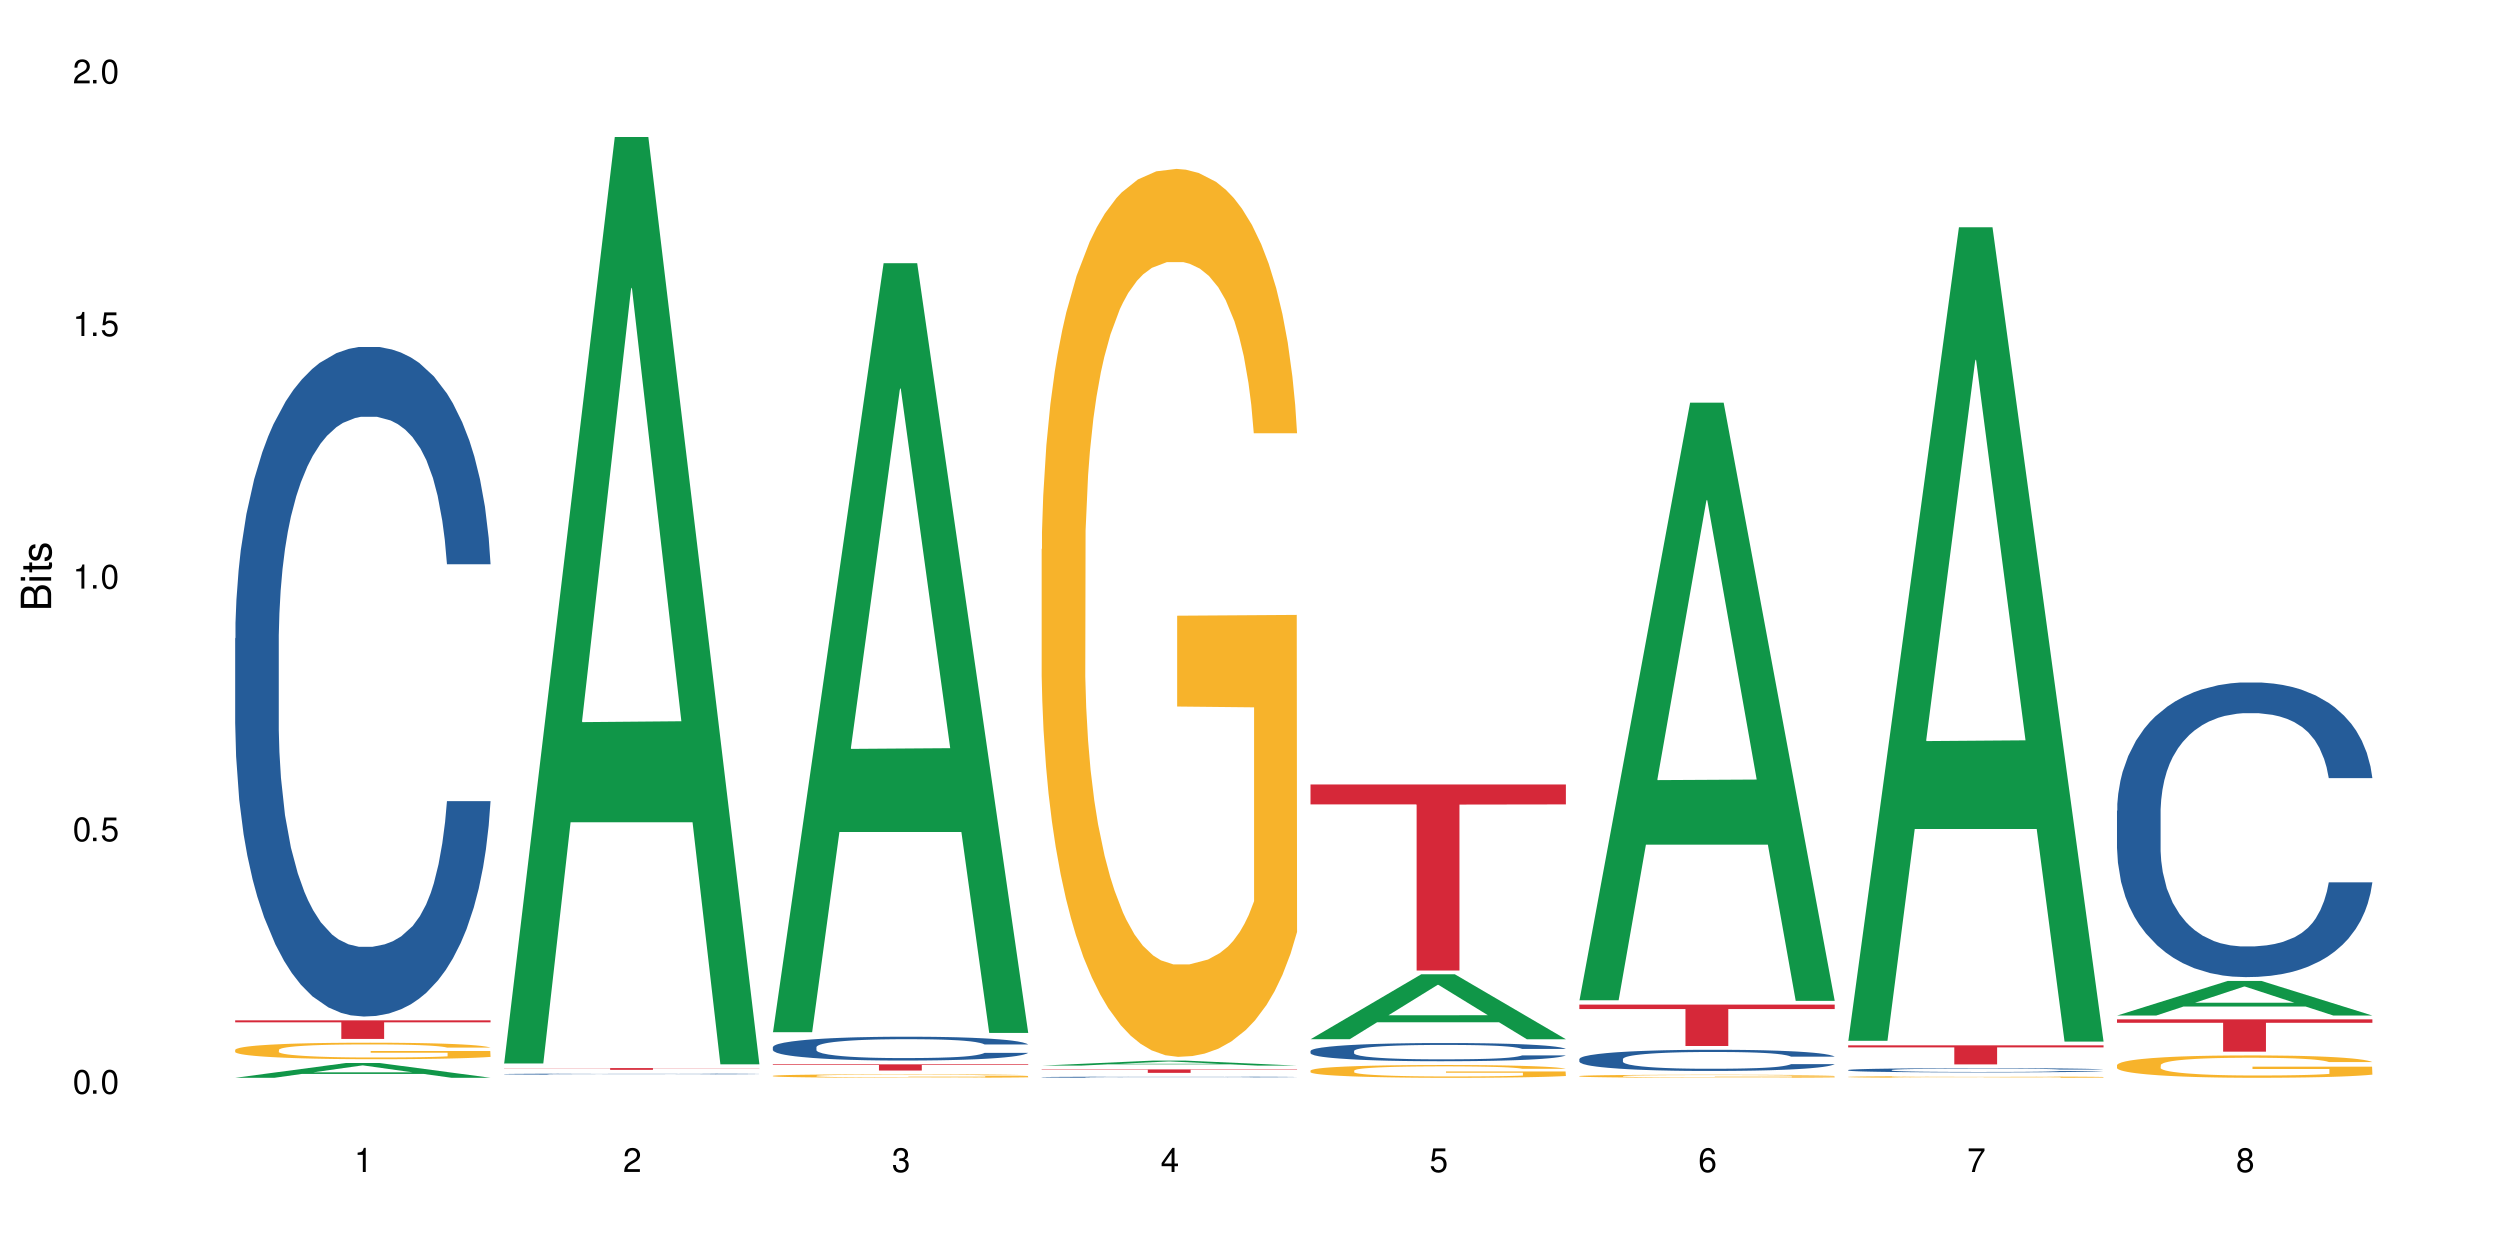 <?xml version="1.0" encoding="UTF-8"?>
<svg xmlns="http://www.w3.org/2000/svg" xmlns:xlink="http://www.w3.org/1999/xlink" width="720" height="360" viewBox="0 0 720 360">
<defs>
<g>
<g id="glyph-0-0">
</g>
<g id="glyph-0-1">
<path d="M 2.641 -6.938 C 2 -6.938 1.422 -6.656 1.078 -6.172 C 0.641 -5.562 0.406 -4.641 0.406 -3.359 C 0.406 -1.016 1.188 0.219 2.641 0.219 C 4.078 0.219 4.859 -1.016 4.859 -3.297 C 4.859 -4.641 4.656 -5.547 4.203 -6.172 C 3.844 -6.656 3.281 -6.938 2.641 -6.938 Z M 2.641 -6.188 C 3.547 -6.188 4 -5.25 4 -3.375 C 4 -1.406 3.562 -0.484 2.625 -0.484 C 1.734 -0.484 1.281 -1.438 1.281 -3.344 C 1.281 -5.25 1.734 -6.188 2.641 -6.188 Z M 2.641 -6.188 "/>
</g>
<g id="glyph-0-2">
<path d="M 1.828 -1 L 0.828 -1 L 0.828 0 L 1.828 0 Z M 1.828 -1 "/>
</g>
<g id="glyph-0-3">
<path d="M 4.562 -6.797 L 1.062 -6.797 L 0.547 -3.094 L 1.328 -3.094 C 1.719 -3.562 2.047 -3.734 2.578 -3.734 C 3.484 -3.734 4.062 -3.109 4.062 -2.094 C 4.062 -1.125 3.484 -0.531 2.578 -0.531 C 1.828 -0.531 1.375 -0.906 1.188 -1.672 L 0.328 -1.672 C 0.453 -1.109 0.547 -0.844 0.75 -0.594 C 1.125 -0.078 1.828 0.219 2.594 0.219 C 3.969 0.219 4.922 -0.781 4.922 -2.219 C 4.922 -3.562 4.031 -4.484 2.719 -4.484 C 2.25 -4.484 1.859 -4.359 1.469 -4.062 L 1.734 -5.969 L 4.562 -5.969 Z M 4.562 -6.797 "/>
</g>
<g id="glyph-0-4">
<path d="M 2.484 -4.938 L 2.484 0 L 3.328 0 L 3.328 -6.938 L 2.766 -6.938 C 2.469 -5.875 2.281 -5.734 0.984 -5.562 L 0.984 -4.938 Z M 2.484 -4.938 "/>
</g>
<g id="glyph-0-5">
<path d="M 4.859 -0.828 L 1.281 -0.828 C 1.359 -1.406 1.672 -1.781 2.5 -2.281 L 3.469 -2.828 C 4.406 -3.344 4.906 -4.062 4.906 -4.906 C 4.906 -5.484 4.672 -6.031 4.266 -6.406 C 3.859 -6.766 3.375 -6.938 2.719 -6.938 C 1.859 -6.938 1.219 -6.625 0.844 -6.031 C 0.609 -5.672 0.5 -5.234 0.484 -4.531 L 1.328 -4.531 C 1.359 -5.016 1.406 -5.281 1.531 -5.516 C 1.75 -5.938 2.188 -6.203 2.703 -6.203 C 3.469 -6.203 4.031 -5.641 4.031 -4.891 C 4.031 -4.344 3.719 -3.859 3.125 -3.516 L 2.234 -3 C 0.812 -2.172 0.406 -1.531 0.328 -0.016 L 4.859 -0.016 Z M 4.859 -0.828 "/>
</g>
<g id="glyph-0-6">
<path d="M 2.125 -3.188 L 2.578 -3.188 C 3.5 -3.188 3.984 -2.766 3.984 -1.922 C 3.984 -1.062 3.469 -0.531 2.594 -0.531 C 1.656 -0.531 1.203 -1 1.156 -2.016 L 0.312 -2.016 C 0.344 -1.453 0.438 -1.094 0.609 -0.781 C 0.953 -0.109 1.625 0.219 2.547 0.219 C 3.953 0.219 4.859 -0.625 4.859 -1.938 C 4.859 -2.828 4.516 -3.297 3.703 -3.594 C 4.344 -3.844 4.656 -4.328 4.656 -5.031 C 4.656 -6.219 3.875 -6.938 2.578 -6.938 C 1.203 -6.938 0.484 -6.172 0.453 -4.703 L 1.297 -4.703 C 1.312 -5.125 1.344 -5.359 1.453 -5.578 C 1.641 -5.969 2.062 -6.203 2.594 -6.203 C 3.344 -6.203 3.797 -5.75 3.797 -5 C 3.797 -4.516 3.609 -4.219 3.25 -4.047 C 3.016 -3.953 2.703 -3.922 2.125 -3.906 Z M 2.125 -3.188 "/>
</g>
<g id="glyph-0-7">
<path d="M 3.141 -1.672 L 3.141 0 L 3.984 0 L 3.984 -1.672 L 4.984 -1.672 L 4.984 -2.438 L 3.984 -2.438 L 3.984 -6.938 L 3.359 -6.938 L 0.266 -2.578 L 0.266 -1.672 Z M 3.141 -2.438 L 1 -2.438 L 3.141 -5.5 Z M 3.141 -2.438 "/>
</g>
<g id="glyph-0-8">
<path d="M 4.781 -5.125 C 4.609 -6.266 3.891 -6.938 2.844 -6.938 C 2.094 -6.938 1.422 -6.578 1.031 -5.953 C 0.594 -5.266 0.406 -4.422 0.406 -3.172 C 0.406 -2 0.578 -1.25 0.984 -0.641 C 1.359 -0.078 1.953 0.219 2.703 0.219 C 3.984 0.219 4.922 -0.75 4.922 -2.094 C 4.922 -3.375 4.062 -4.281 2.844 -4.281 C 2.172 -4.281 1.641 -4.031 1.281 -3.516 C 1.281 -5.234 1.828 -6.188 2.797 -6.188 C 3.391 -6.188 3.797 -5.797 3.938 -5.125 Z M 2.734 -3.531 C 3.547 -3.531 4.062 -2.953 4.062 -2.031 C 4.062 -1.156 3.484 -0.531 2.703 -0.531 C 1.922 -0.531 1.328 -1.188 1.328 -2.078 C 1.328 -2.938 1.906 -3.531 2.734 -3.531 Z M 2.734 -3.531 "/>
</g>
<g id="glyph-0-9">
<path d="M 4.984 -6.797 L 0.438 -6.797 L 0.438 -5.969 L 4.109 -5.969 C 2.5 -3.656 1.828 -2.234 1.328 0 L 2.219 0 C 2.594 -2.172 3.453 -4.047 4.984 -6.094 Z M 4.984 -6.797 "/>
</g>
<g id="glyph-0-10">
<path d="M 3.75 -3.656 C 4.469 -4.094 4.688 -4.438 4.688 -5.078 C 4.688 -6.172 3.844 -6.938 2.641 -6.938 C 1.438 -6.938 0.594 -6.172 0.594 -5.094 C 0.594 -4.438 0.812 -4.094 1.516 -3.656 C 0.734 -3.266 0.359 -2.703 0.359 -1.922 C 0.359 -0.656 1.281 0.219 2.641 0.219 C 3.984 0.219 4.922 -0.656 4.922 -1.922 C 4.922 -2.703 4.531 -3.266 3.75 -3.656 Z M 2.641 -6.188 C 3.359 -6.188 3.812 -5.75 3.812 -5.062 C 3.812 -4.406 3.344 -3.984 2.641 -3.984 C 1.922 -3.984 1.453 -4.406 1.453 -5.078 C 1.453 -5.75 1.922 -6.188 2.641 -6.188 Z M 2.641 -3.266 C 3.484 -3.266 4.062 -2.719 4.062 -1.906 C 4.062 -1.078 3.484 -0.531 2.625 -0.531 C 1.797 -0.531 1.219 -1.094 1.219 -1.906 C 1.219 -2.719 1.781 -3.266 2.641 -3.266 Z M 2.641 -3.266 "/>
</g>
<g id="glyph-1-0">
</g>
<g id="glyph-1-1">
<path d="M 0 -0.953 L 0 -4.891 C 0 -5.719 -0.234 -6.344 -0.734 -6.797 C -1.188 -7.234 -1.812 -7.469 -2.5 -7.469 C -3.547 -7.469 -4.188 -7 -4.625 -5.875 C -4.984 -6.688 -5.625 -7.094 -6.531 -7.094 C -7.172 -7.094 -7.734 -6.859 -8.141 -6.391 C -8.562 -5.922 -8.75 -5.344 -8.75 -4.5 L -8.75 -0.953 Z M -4.984 -2.062 L -7.766 -2.062 L -7.766 -4.219 C -7.766 -4.844 -7.688 -5.203 -7.453 -5.5 C -7.219 -5.812 -6.859 -5.969 -6.375 -5.969 C -5.891 -5.969 -5.531 -5.812 -5.297 -5.5 C -5.062 -5.203 -4.984 -4.844 -4.984 -4.219 Z M -0.984 -2.062 L -4 -2.062 L -4 -4.781 C -4 -5.766 -3.438 -6.359 -2.484 -6.359 C -1.547 -6.359 -0.984 -5.766 -0.984 -4.781 Z M -0.984 -2.062 "/>
</g>
<g id="glyph-1-2">
<path d="M -6.281 -1.797 L -6.281 -0.797 L 0 -0.797 L 0 -1.797 Z M -8.75 -1.797 L -8.75 -0.797 L -7.484 -0.797 L -7.484 -1.797 Z M -8.75 -1.797 "/>
</g>
<g id="glyph-1-3">
<path d="M -6.281 -3.047 L -6.281 -2.016 L -8.016 -2.016 L -8.016 -1.016 L -6.281 -1.016 L -6.281 -0.172 L -5.469 -0.172 L -5.469 -1.016 L -0.719 -1.016 C -0.078 -1.016 0.281 -1.453 0.281 -2.234 C 0.281 -2.5 0.25 -2.719 0.188 -3.047 L -0.641 -3.047 C -0.609 -2.906 -0.594 -2.766 -0.594 -2.562 C -0.594 -2.141 -0.719 -2.016 -1.156 -2.016 L -5.469 -2.016 L -5.469 -3.047 Z M -6.281 -3.047 "/>
</g>
<g id="glyph-1-4">
<path d="M -4.531 -5.25 C -5.766 -5.25 -6.469 -4.422 -6.469 -2.969 C -6.469 -1.516 -5.719 -0.562 -4.547 -0.562 C -3.562 -0.562 -3.094 -1.062 -2.734 -2.562 L -2.516 -3.484 C -2.344 -4.188 -2.094 -4.469 -1.641 -4.469 C -1.047 -4.469 -0.641 -3.875 -0.641 -3 C -0.641 -2.453 -0.797 -2 -1.062 -1.75 C -1.25 -1.594 -1.422 -1.531 -1.875 -1.469 L -1.875 -0.406 C -0.422 -0.453 0.281 -1.266 0.281 -2.922 C 0.281 -4.5 -0.5 -5.516 -1.719 -5.516 C -2.656 -5.516 -3.172 -4.984 -3.469 -3.734 L -3.703 -2.766 C -3.891 -1.953 -4.156 -1.609 -4.594 -1.609 C -5.188 -1.609 -5.547 -2.125 -5.547 -2.938 C -5.547 -3.75 -5.203 -4.172 -4.531 -4.203 Z M -4.531 -5.25 "/>
</g>
</g>
</defs>
<rect x="-72" y="-36" width="864" height="432" fill="rgb(100%, 100%, 100%)" fill-opacity="1"/>
<path fill-rule="nonzero" fill="rgb(6.275%, 58.824%, 28.235%)" fill-opacity="1" d="M 67.73 310.402 L 67.809 310.398 L 99.637 306.145 L 109.301 306.145 L 141.281 310.406 L 130.047 310.406 L 122.031 309.297 L 86.906 309.297 L 79.047 310.402 L 67.73 310.402 L 90.285 308.836 L 118.809 308.832 L 104.586 306.84 L 104.43 306.836 L 104.27 306.848 L 90.207 308.832 L 90.285 308.836 Z M 67.73 310.402 "/>
<path fill-rule="nonzero" fill="rgb(14.51%, 36.078%, 60%)" fill-opacity="1" d="M 67.73 183.84 L 67.82 183.66 L 67.82 179.43 L 68.09 172.734 L 68.719 164.273 L 69.344 158.457 L 70.961 148.059 L 73.203 138.012 L 75.535 130.254 L 77.238 125.672 L 78.766 122.148 L 82.262 115.625 L 84.504 112.277 L 86.926 109.281 L 89.887 106.285 L 92.039 104.523 L 96.883 101.703 L 100.469 100.469 L 103.25 99.938 L 109.262 99.938 L 112.848 100.645 L 115.449 101.523 L 118.32 102.934 L 120.742 104.523 L 124.957 108.398 L 128.727 113.336 L 130.43 116.156 L 133.121 121.617 L 135.184 126.906 L 136.617 131.488 L 138.234 138.012 L 139.668 145.941 L 140.746 154.93 L 141.281 162.512 L 128.727 162.512 L 128.098 155.461 L 127.379 149.996 L 126.035 142.77 L 124.688 137.656 L 122.805 132.547 L 121.102 129.199 L 118.77 125.848 L 116.707 123.734 L 114.555 122.148 L 112.488 121.09 L 108.543 120.031 L 103.969 120.031 L 102.266 120.387 L 98.766 121.793 L 96.883 123.027 L 94.191 125.496 L 92.309 127.789 L 90.066 131.312 L 88.539 134.309 L 86.656 138.891 L 85.312 142.945 L 83.785 148.762 L 82.891 153.168 L 82.082 158.105 L 81.363 163.922 L 80.828 170.09 L 80.469 176.613 L 80.289 182.957 L 80.289 210.277 L 80.469 216.621 L 80.918 224.023 L 82.082 234.777 L 83.785 244.117 L 85.762 251.52 L 87.645 256.809 L 88.719 259.277 L 90.156 262.098 L 92.398 265.621 L 95.629 269.148 L 97.512 270.559 L 100.383 271.969 L 103.34 272.672 L 107.289 272.672 L 110.785 271.969 L 113.117 271.086 L 115.539 269.676 L 118.859 266.68 L 120.922 263.859 L 122.715 260.512 L 124.062 257.16 L 124.957 254.34 L 126.305 248.879 L 127.379 242.883 L 128.188 236.715 L 128.727 230.723 L 141.281 230.723 L 140.746 237.773 L 139.938 244.648 L 139.129 249.758 L 137.875 255.93 L 136.441 261.391 L 134.375 267.562 L 132.672 271.613 L 130.43 276.02 L 128.367 279.371 L 126.125 282.367 L 122.805 285.891 L 120.652 287.656 L 118.32 289.242 L 115.539 290.652 L 112.043 291.883 L 108.273 292.59 L 104.777 292.766 L 101.008 292.414 L 98.227 291.707 L 94.551 290.121 L 89.977 286.949 L 86.656 283.602 L 84.055 280.25 L 81.812 276.727 L 79.301 271.969 L 76.074 264.211 L 74.098 258.219 L 72.754 253.285 L 71.23 246.41 L 70.152 240.242 L 68.898 230.371 L 68 217.855 L 67.73 208.16 Z M 67.73 183.84 "/>
<path fill-rule="nonzero" fill="rgb(96.863%, 70.196%, 16.863%)" fill-opacity="1" d="M 67.73 302.336 L 67.82 302.332 L 67.82 302.242 L 68.18 302.047 L 69.078 301.777 L 70.242 301.559 L 71.5 301.383 L 72.305 301.293 L 73.652 301.16 L 74.816 301.066 L 77.777 300.871 L 81.543 300.688 L 83.609 300.609 L 85.941 300.535 L 89.258 300.453 L 90.785 300.422 L 95.449 300.352 L 100.738 300.309 L 106.57 300.297 L 109.262 300.301 L 112.938 300.316 L 117.961 300.367 L 120.832 300.41 L 123.074 300.453 L 125.406 300.508 L 128.277 300.598 L 130.969 300.699 L 133.121 300.805 L 135.273 300.934 L 137.066 301.074 L 138.594 301.227 L 139.938 301.41 L 140.746 301.562 L 141.281 301.715 L 128.816 301.715 L 128.098 301.562 L 127.289 301.445 L 125.945 301.301 L 124.598 301.195 L 123.254 301.113 L 120.742 301 L 118.59 300.93 L 115.898 300.871 L 113.297 300.832 L 110.336 300.805 L 108.543 300.797 L 103.789 300.797 L 99.484 300.828 L 96.973 300.863 L 95.18 300.895 L 92.668 300.961 L 91.141 301.016 L 90.246 301.047 L 87.555 301.184 L 85.762 301.305 L 84.773 301.387 L 83.52 301.52 L 82.621 301.637 L 81.633 301.809 L 81.098 301.941 L 80.379 302.234 L 80.289 303.016 L 80.559 303.184 L 81.098 303.359 L 81.812 303.516 L 82.891 303.684 L 83.965 303.809 L 85.852 303.977 L 87.465 304.09 L 88.719 304.164 L 91.141 304.281 L 92.129 304.32 L 94.461 304.398 L 96.883 304.461 L 99.844 304.512 L 102.086 304.539 L 105.672 304.559 L 110.246 304.559 L 115.629 304.535 L 119.039 304.5 L 121.371 304.465 L 122.895 304.434 L 124.777 304.387 L 126.125 304.344 L 127.379 304.297 L 128.906 304.223 L 128.906 303.184 L 106.75 303.18 L 106.75 302.691 L 141.195 302.688 L 141.281 304.387 L 139.398 304.504 L 137.066 304.617 L 134.824 304.703 L 132.492 304.777 L 129.176 304.859 L 126.484 304.914 L 122.355 304.973 L 118.59 305.012 L 114.645 305.039 L 111.145 305.051 L 107.02 305.055 L 103.34 305.047 L 99.395 305.02 L 96.254 304.988 L 93.383 304.941 L 90.516 304.887 L 86.926 304.797 L 84.594 304.723 L 82.172 304.629 L 79.75 304.52 L 77.598 304.402 L 76.164 304.312 L 74.727 304.207 L 73.203 304.078 L 71.766 303.93 L 70.691 303.797 L 69.703 303.645 L 68.988 303.5 L 68.27 303.305 L 67.91 303.148 L 67.73 303.012 Z M 67.73 302.336 "/>
<path fill-rule="nonzero" fill="rgb(83.922%, 15.686%, 22.353%)" fill-opacity="1" d="M 67.73 293.855 L 141.281 293.855 L 141.281 294.426 L 110.629 294.434 L 110.629 299.207 L 98.297 299.207 L 98.297 294.438 L 98.117 294.426 L 67.73 294.426 Z M 67.73 293.855 "/>
<path fill-rule="nonzero" fill="rgb(6.275%, 58.824%, 28.235%)" fill-opacity="1" d="M 145.156 306.27 L 145.234 306.02 L 177.059 39.457 L 186.723 39.457 L 218.707 306.52 L 207.469 306.52 L 199.453 236.809 L 164.328 236.809 L 156.469 306.27 L 145.156 306.27 L 167.707 207.973 L 196.23 207.719 L 182.008 83.09 L 181.852 82.84 L 181.695 83.594 L 167.629 207.719 L 167.707 207.973 Z M 145.156 306.27 "/>
<path fill-rule="nonzero" fill="rgb(14.51%, 36.078%, 60%)" fill-opacity="1" d="M 145.156 309.34 L 145.242 309.34 L 145.242 309.332 L 145.512 309.32 L 146.77 309.297 L 148.383 309.281 L 150.625 309.266 L 152.957 309.25 L 154.664 309.242 L 156.188 309.238 L 159.684 309.227 L 161.93 309.223 L 164.352 309.219 L 167.309 309.211 L 169.461 309.211 L 174.305 309.207 L 177.895 309.203 L 192.875 309.203 L 195.742 309.207 L 198.164 309.211 L 202.383 309.215 L 206.148 309.223 L 207.852 309.23 L 210.543 309.238 L 212.605 309.246 L 214.043 309.254 L 215.656 309.266 L 217.094 309.277 L 218.168 309.293 L 218.707 309.305 L 206.148 309.305 L 205.52 309.293 L 204.805 309.285 L 203.457 309.273 L 202.113 309.262 L 200.23 309.254 L 198.523 309.25 L 196.191 309.246 L 194.129 309.242 L 191.977 309.238 L 189.914 309.238 L 185.969 309.234 L 179.688 309.234 L 176.191 309.238 L 174.305 309.238 L 171.613 309.242 L 169.73 309.246 L 167.488 309.254 L 165.965 309.258 L 164.082 309.266 L 162.734 309.273 L 161.211 309.281 L 160.312 309.289 L 159.508 309.297 L 158.789 309.305 L 158.25 309.316 L 157.891 309.328 L 157.711 309.336 L 157.711 309.383 L 157.891 309.391 L 158.34 309.402 L 159.508 309.422 L 161.211 309.438 L 163.184 309.449 L 165.066 309.457 L 166.145 309.461 L 167.578 309.465 L 169.82 309.473 L 173.051 309.477 L 174.934 309.48 L 177.805 309.48 L 180.766 309.484 L 184.711 309.484 L 188.211 309.48 L 190.543 309.48 L 192.965 309.477 L 196.281 309.473 L 198.344 309.469 L 200.141 309.465 L 201.484 309.457 L 202.383 309.453 L 203.727 309.445 L 204.805 309.434 L 205.609 309.426 L 206.148 309.414 L 218.707 309.414 L 218.168 309.426 L 217.359 309.438 L 216.555 309.445 L 215.297 309.457 L 213.863 309.465 L 211.801 309.477 L 210.094 309.48 L 207.852 309.488 L 205.789 309.496 L 203.547 309.5 L 200.23 309.504 L 198.074 309.508 L 195.742 309.512 L 192.965 309.512 L 189.465 309.516 L 175.652 309.516 L 171.973 309.512 L 167.398 309.508 L 164.082 309.5 L 161.48 309.496 L 159.238 309.488 L 156.727 309.48 L 153.496 309.469 L 151.523 309.461 L 150.176 309.453 L 148.652 309.441 L 147.574 309.43 L 146.32 309.414 L 145.422 309.395 L 145.156 309.379 Z M 145.156 309.34 "/>
<path fill-rule="nonzero" fill="rgb(83.922%, 15.686%, 22.353%)" fill-opacity="1" d="M 145.156 307.609 L 218.707 307.609 L 218.707 307.664 L 188.051 307.664 L 188.051 308.113 L 175.719 308.113 L 175.719 307.664 L 145.156 307.664 Z M 145.156 307.609 "/>
<path fill-rule="nonzero" fill="rgb(6.275%, 58.824%, 28.235%)" fill-opacity="1" d="M 222.578 297.281 L 222.656 297.07 L 254.48 75.797 L 264.148 75.797 L 296.129 297.488 L 284.895 297.488 L 276.879 239.621 L 241.75 239.621 L 233.895 297.281 L 222.578 297.281 L 245.129 215.68 L 273.656 215.473 L 259.434 112.016 L 259.273 111.809 L 259.117 112.434 L 245.051 215.473 L 245.129 215.68 Z M 222.578 297.281 "/>
<path fill-rule="nonzero" fill="rgb(14.51%, 36.078%, 60%)" fill-opacity="1" d="M 222.578 301.562 L 222.668 301.555 L 222.668 301.406 L 222.938 301.168 L 223.562 300.867 L 224.191 300.66 L 225.809 300.289 L 228.051 299.934 L 230.383 299.656 L 232.086 299.492 L 233.609 299.367 L 237.109 299.137 L 239.352 299.016 L 241.773 298.91 L 244.734 298.801 L 246.887 298.738 L 251.73 298.641 L 255.316 298.594 L 258.098 298.578 L 264.109 298.578 L 267.695 298.602 L 270.297 298.633 L 273.168 298.684 L 275.59 298.738 L 279.805 298.879 L 283.57 299.055 L 285.277 299.152 L 287.969 299.348 L 290.031 299.535 L 291.465 299.699 L 293.082 299.934 L 294.516 300.215 L 295.59 300.535 L 296.129 300.805 L 283.57 300.805 L 282.945 300.551 L 282.227 300.359 L 280.883 300.102 L 279.535 299.918 L 277.652 299.738 L 275.949 299.617 L 273.617 299.5 L 271.551 299.422 L 269.398 299.367 L 267.336 299.328 L 263.391 299.293 L 258.816 299.293 L 257.109 299.305 L 253.613 299.355 L 251.73 299.398 L 249.039 299.484 L 247.156 299.566 L 244.914 299.691 L 243.387 299.801 L 241.504 299.965 L 240.16 300.105 L 238.633 300.312 L 237.738 300.473 L 236.93 300.648 L 236.211 300.855 L 235.672 301.074 L 235.316 301.305 L 235.137 301.531 L 235.137 302.504 L 235.316 302.73 L 235.762 302.992 L 236.93 303.375 L 238.633 303.707 L 240.605 303.973 L 242.492 304.16 L 243.566 304.246 L 245.004 304.348 L 247.246 304.473 L 250.473 304.598 L 252.355 304.648 L 255.227 304.699 L 258.188 304.723 L 262.133 304.723 L 265.633 304.699 L 267.965 304.668 L 270.387 304.617 L 273.707 304.512 L 275.77 304.41 L 277.562 304.293 L 278.906 304.172 L 279.805 304.07 L 281.148 303.879 L 282.227 303.664 L 283.035 303.445 L 283.57 303.23 L 296.129 303.23 L 295.59 303.48 L 294.785 303.727 L 293.977 303.91 L 292.723 304.129 L 291.285 304.324 L 289.223 304.543 L 287.52 304.688 L 285.277 304.844 L 283.215 304.961 L 280.973 305.07 L 277.652 305.195 L 275.5 305.258 L 273.168 305.312 L 270.387 305.363 L 266.887 305.406 L 263.121 305.434 L 259.621 305.438 L 255.855 305.426 L 253.074 305.402 L 249.398 305.344 L 244.824 305.23 L 241.504 305.113 L 238.902 304.992 L 236.66 304.867 L 234.148 304.699 L 230.918 304.422 L 228.945 304.211 L 227.602 304.035 L 226.074 303.789 L 225 303.57 L 223.742 303.219 L 222.848 302.773 L 222.578 302.43 Z M 222.578 301.562 "/>
<path fill-rule="nonzero" fill="rgb(96.863%, 70.196%, 16.863%)" fill-opacity="1" d="M 222.578 309.832 L 222.668 309.828 L 222.668 309.812 L 223.027 309.77 L 223.922 309.711 L 225.09 309.664 L 226.344 309.629 L 227.152 309.609 L 228.496 309.582 L 229.664 309.562 L 232.625 309.52 L 236.391 309.48 L 238.453 309.465 L 240.785 309.449 L 244.105 309.43 L 245.629 309.426 L 250.293 309.41 L 255.586 309.402 L 261.418 309.398 L 264.109 309.398 L 267.785 309.402 L 272.809 309.414 L 275.68 309.422 L 277.922 309.43 L 280.254 309.445 L 283.125 309.461 L 285.816 309.484 L 287.969 309.508 L 290.121 309.535 L 291.914 309.562 L 293.438 309.594 L 294.785 309.633 L 295.59 309.668 L 296.129 309.699 L 283.66 309.699 L 282.945 309.668 L 282.137 309.641 L 280.793 309.609 L 279.445 309.59 L 278.102 309.57 L 275.59 309.547 L 273.438 309.531 L 270.746 309.52 L 268.145 309.512 L 265.184 309.508 L 263.391 309.504 L 258.637 309.504 L 254.332 309.512 L 251.82 309.52 L 250.023 309.527 L 247.512 309.539 L 245.988 309.551 L 245.094 309.559 L 242.402 309.586 L 240.605 309.613 L 239.621 309.629 L 238.363 309.656 L 237.469 309.684 L 236.48 309.719 L 235.941 309.746 L 235.227 309.809 L 235.137 309.977 L 235.406 310.012 L 235.941 310.047 L 236.66 310.082 L 237.738 310.117 L 238.812 310.145 L 240.695 310.18 L 242.312 310.203 L 243.566 310.219 L 245.988 310.242 L 246.977 310.254 L 249.309 310.27 L 251.73 310.281 L 254.691 310.293 L 256.934 310.297 L 260.52 310.305 L 265.094 310.305 L 270.477 310.297 L 273.887 310.289 L 276.219 310.281 L 277.742 310.277 L 279.625 310.266 L 280.973 310.258 L 282.227 310.246 L 283.75 310.23 L 283.75 310.012 L 261.598 310.008 L 261.598 309.906 L 296.039 309.906 L 296.129 310.266 L 294.246 310.293 L 291.914 310.316 L 289.672 310.332 L 287.34 310.348 L 284.02 310.367 L 281.328 310.379 L 277.203 310.391 L 273.438 310.398 L 269.488 310.406 L 258.188 310.406 L 254.242 310.402 L 251.102 310.395 L 245.359 310.371 L 241.773 310.352 L 239.441 310.336 L 237.02 310.316 L 234.598 310.293 L 232.445 310.27 L 231.008 310.25 L 229.574 310.227 L 228.051 310.199 L 226.613 310.168 L 225.539 310.141 L 224.551 310.109 L 223.832 310.078 L 223.117 310.035 L 222.758 310.004 L 222.578 309.977 Z M 222.578 309.832 "/>
<path fill-rule="nonzero" fill="rgb(83.922%, 15.686%, 22.353%)" fill-opacity="1" d="M 222.578 306.527 L 296.129 306.527 L 296.129 306.719 L 265.477 306.719 L 265.477 308.309 L 253.141 308.309 L 253.141 306.723 L 252.965 306.719 L 222.578 306.719 Z M 222.578 306.527 "/>
<path fill-rule="nonzero" fill="rgb(6.275%, 58.824%, 28.235%)" fill-opacity="1" d="M 300 306.898 L 300.078 306.895 L 331.906 305.461 L 341.57 305.461 L 373.555 306.898 L 362.316 306.898 L 354.301 306.523 L 319.176 306.523 L 311.316 306.898 L 300 306.898 L 322.555 306.367 L 351.078 306.367 L 336.855 305.695 L 336.699 305.695 L 336.543 305.699 L 322.477 306.367 L 322.555 306.367 Z M 300 306.898 "/>
<path fill-rule="nonzero" fill="rgb(14.51%, 36.078%, 60%)" fill-opacity="1" d="M 300 310.223 L 300.09 310.223 L 300.09 310.215 L 300.359 310.203 L 301.617 310.18 L 303.23 310.16 L 305.473 310.145 L 307.805 310.133 L 309.508 310.125 L 311.035 310.117 L 314.531 310.105 L 316.773 310.102 L 319.195 310.098 L 322.156 310.09 L 324.309 310.09 L 329.152 310.082 L 347.719 310.082 L 350.59 310.086 L 353.012 310.09 L 357.227 310.094 L 360.996 310.102 L 362.699 310.109 L 365.391 310.117 L 367.453 310.125 L 368.891 310.133 L 370.504 310.145 L 371.938 310.16 L 373.016 310.172 L 373.555 310.188 L 360.996 310.188 L 360.367 310.176 L 359.648 310.164 L 358.305 310.152 L 356.961 310.145 L 355.074 310.137 L 353.371 310.129 L 351.039 310.125 L 348.977 310.121 L 346.824 310.117 L 344.762 310.117 L 340.812 310.113 L 334.535 310.113 L 331.035 310.117 L 329.152 310.121 L 326.461 310.125 L 324.578 310.129 L 322.336 310.133 L 320.812 310.137 L 318.926 310.145 L 317.582 310.152 L 316.059 310.164 L 315.16 310.172 L 314.352 310.18 L 313.637 310.188 L 313.098 310.199 L 312.738 310.211 L 312.559 310.223 L 312.559 310.27 L 312.738 310.277 L 313.188 310.293 L 314.352 310.309 L 316.059 310.324 L 318.031 310.34 L 319.914 310.348 L 320.992 310.352 L 322.426 310.355 L 324.668 310.363 L 327.898 310.367 L 329.781 310.371 L 332.652 310.371 L 335.609 310.375 L 339.559 310.375 L 343.055 310.371 L 345.387 310.371 L 347.809 310.367 L 351.129 310.363 L 353.191 310.359 L 354.984 310.352 L 356.332 310.348 L 357.227 310.344 L 358.574 310.332 L 359.648 310.324 L 360.457 310.312 L 360.996 310.301 L 373.555 310.301 L 373.016 310.316 L 372.207 310.328 L 371.402 310.336 L 370.145 310.344 L 368.711 310.355 L 366.645 310.367 L 364.941 310.371 L 362.699 310.379 L 360.637 310.387 L 358.395 310.391 L 355.074 310.395 L 352.922 310.398 L 350.59 310.402 L 347.809 310.406 L 330.5 310.406 L 326.82 310.402 L 322.246 310.398 L 318.926 310.391 L 316.324 310.387 L 314.082 310.383 L 311.57 310.371 L 308.344 310.359 L 306.371 310.348 L 305.023 310.34 L 303.5 310.328 L 302.422 310.32 L 301.168 310.301 L 300.27 310.281 L 300 310.266 Z M 300 310.223 "/>
<path fill-rule="nonzero" fill="rgb(96.863%, 70.196%, 16.863%)" fill-opacity="1" d="M 300 158.172 L 300.09 157.938 L 300.09 153.27 L 300.449 142.758 L 301.348 128.277 L 302.512 116.367 L 303.77 107.027 L 304.574 102.121 L 305.922 95.113 L 307.086 89.977 L 310.047 79.469 L 313.816 69.66 L 315.879 65.453 L 318.211 61.484 L 321.527 57.047 L 323.055 55.41 L 327.719 51.676 L 333.012 49.34 L 338.84 48.641 L 341.531 48.871 L 345.207 49.809 L 350.23 52.375 L 353.102 54.711 L 355.344 57.047 L 357.676 60.082 L 360.547 64.754 L 363.238 70.359 L 365.391 75.965 L 367.543 82.969 L 369.336 90.445 L 370.863 98.617 L 372.207 108.426 L 373.016 116.602 L 373.555 124.777 L 361.086 124.777 L 360.367 116.602 L 359.559 110.297 L 358.215 102.59 L 356.871 96.984 L 355.523 92.547 L 353.012 86.473 L 350.859 82.738 L 348.168 79.469 L 345.566 77.367 L 342.609 75.965 L 340.812 75.496 L 336.059 75.496 L 331.754 77.133 L 329.242 79 L 327.449 80.867 L 324.938 84.371 L 323.414 87.176 L 322.516 89.043 L 319.824 96.281 L 318.031 102.82 L 317.043 107.258 L 315.789 114.266 L 314.891 120.57 L 313.902 129.914 L 313.367 136.922 L 312.648 152.801 L 312.559 194.84 L 312.828 203.715 L 313.367 213.289 L 314.082 221.699 L 315.16 230.574 L 316.234 237.348 L 318.121 246.453 L 319.734 252.527 L 320.992 256.496 L 323.414 262.801 L 324.398 264.906 L 326.73 269.109 L 329.152 272.379 L 332.113 275.18 L 334.355 276.582 L 337.941 277.75 L 342.52 277.75 L 347.898 276.348 L 351.309 274.48 L 353.641 272.613 L 355.164 270.977 L 357.047 268.406 L 358.395 266.07 L 359.648 263.504 L 361.176 259.531 L 361.176 203.715 L 339.02 203.48 L 339.02 177.324 L 373.465 177.09 L 373.555 268.406 L 371.668 274.715 L 369.336 280.785 L 367.094 285.457 L 364.762 289.426 L 361.445 293.863 L 358.754 296.668 L 354.629 299.938 L 350.859 302.039 L 346.914 303.441 L 343.414 304.141 L 339.289 304.375 L 335.609 303.906 L 331.664 302.504 L 328.523 300.637 L 325.656 298.301 L 322.785 295.266 L 319.195 290.359 L 316.863 286.391 L 314.441 281.484 L 312.02 275.648 L 309.867 269.34 L 308.434 264.438 L 306.996 258.832 L 305.473 251.824 L 304.039 243.887 L 302.961 236.645 L 301.973 228.473 L 301.258 220.766 L 300.539 210.254 L 300.18 201.848 L 300 194.605 Z M 300 158.172 "/>
<path fill-rule="nonzero" fill="rgb(83.922%, 15.686%, 22.353%)" fill-opacity="1" d="M 300 307.988 L 373.555 307.988 L 373.555 308.094 L 342.898 308.094 L 342.898 308.992 L 330.566 308.992 L 330.566 308.098 L 330.387 308.094 L 300 308.094 Z M 300 307.988 "/>
<path fill-rule="nonzero" fill="rgb(6.275%, 58.824%, 28.235%)" fill-opacity="1" d="M 377.426 299.285 L 377.504 299.27 L 409.328 280.59 L 418.992 280.59 L 450.977 299.305 L 439.738 299.305 L 431.723 294.418 L 396.598 294.418 L 388.738 299.285 L 377.426 299.285 L 399.977 292.398 L 428.504 292.383 L 414.277 283.648 L 414.121 283.629 L 413.965 283.684 L 399.898 292.383 L 399.977 292.398 Z M 377.426 299.285 "/>
<path fill-rule="nonzero" fill="rgb(14.51%, 36.078%, 60%)" fill-opacity="1" d="M 377.426 302.676 L 377.516 302.672 L 377.516 302.555 L 377.781 302.371 L 378.41 302.145 L 379.039 301.984 L 380.652 301.703 L 382.895 301.43 L 385.227 301.219 L 386.934 301.094 L 388.457 300.996 L 391.957 300.82 L 394.199 300.727 L 396.621 300.648 L 399.578 300.566 L 401.734 300.516 L 406.574 300.441 L 410.164 300.406 L 412.945 300.395 L 418.953 300.395 L 422.543 300.41 L 425.145 300.438 L 428.016 300.473 L 430.438 300.516 L 434.652 300.621 L 438.418 300.758 L 440.125 300.832 L 442.812 300.98 L 444.879 301.125 L 446.312 301.25 L 447.926 301.43 L 449.363 301.645 L 450.438 301.887 L 450.977 302.094 L 438.418 302.094 L 437.789 301.902 L 437.074 301.754 L 435.727 301.559 L 434.383 301.418 L 432.5 301.281 L 430.793 301.188 L 428.461 301.098 L 426.398 301.039 L 424.246 300.996 L 422.184 300.969 L 418.238 300.938 L 413.664 300.938 L 411.957 300.949 L 408.461 300.988 L 406.574 301.02 L 403.887 301.086 L 402 301.148 L 399.758 301.246 L 398.234 301.328 L 396.352 301.453 L 395.004 301.562 L 393.48 301.723 L 392.582 301.84 L 391.777 301.977 L 391.059 302.133 L 390.52 302.301 L 390.16 302.477 L 389.98 302.652 L 389.98 303.395 L 390.16 303.566 L 390.609 303.77 L 391.777 304.059 L 393.48 304.316 L 395.453 304.516 L 397.336 304.66 L 398.414 304.727 L 399.848 304.805 L 402.09 304.898 L 405.32 304.996 L 407.203 305.035 L 410.074 305.07 L 413.035 305.09 L 416.98 305.09 L 420.48 305.07 L 422.812 305.047 L 425.234 305.012 L 428.551 304.93 L 430.613 304.852 L 432.41 304.762 L 433.754 304.668 L 434.652 304.594 L 435.996 304.445 L 437.074 304.281 L 437.879 304.113 L 438.418 303.949 L 450.977 303.949 L 450.438 304.141 L 449.633 304.328 L 448.824 304.469 L 447.566 304.637 L 446.133 304.785 L 444.07 304.953 L 442.367 305.062 L 440.125 305.184 L 438.059 305.273 L 435.816 305.355 L 432.5 305.449 L 430.348 305.5 L 428.016 305.543 L 425.234 305.582 L 421.734 305.613 L 417.969 305.633 L 414.469 305.637 L 410.703 305.629 L 407.922 305.609 L 404.242 305.566 L 399.668 305.48 L 396.352 305.387 L 393.75 305.297 L 391.508 305.203 L 388.996 305.07 L 385.766 304.859 L 383.793 304.699 L 382.449 304.562 L 380.922 304.379 L 379.848 304.211 L 378.59 303.941 L 377.695 303.602 L 377.426 303.336 Z M 377.426 302.676 "/>
<path fill-rule="nonzero" fill="rgb(96.863%, 70.196%, 16.863%)" fill-opacity="1" d="M 377.426 308.305 L 377.516 308.301 L 377.516 308.234 L 377.871 308.082 L 378.77 307.871 L 379.938 307.703 L 381.191 307.566 L 382 307.496 L 383.344 307.395 L 384.512 307.32 L 387.469 307.172 L 391.238 307.027 L 393.301 306.969 L 395.633 306.91 L 398.953 306.848 L 400.477 306.824 L 405.141 306.77 L 410.434 306.734 L 416.262 306.727 L 418.953 306.73 L 422.633 306.742 L 427.656 306.781 L 430.527 306.812 L 432.77 306.848 L 435.102 306.891 L 437.969 306.957 L 440.66 307.039 L 442.812 307.121 L 444.969 307.219 L 446.762 307.328 L 448.285 307.445 L 449.633 307.586 L 450.438 307.703 L 450.977 307.824 L 438.508 307.824 L 437.789 307.703 L 436.984 307.613 L 435.637 307.504 L 434.293 307.422 L 432.949 307.359 L 430.438 307.27 L 428.281 307.219 L 425.594 307.172 L 422.992 307.141 L 420.031 307.121 L 418.238 307.113 L 413.484 307.113 L 409.176 307.137 L 406.664 307.164 L 404.871 307.191 L 402.359 307.242 L 400.836 307.281 L 399.938 307.309 L 397.246 307.41 L 395.453 307.508 L 394.469 307.57 L 393.211 307.672 L 392.312 307.762 L 391.328 307.895 L 390.789 307.996 L 390.07 308.227 L 389.98 308.832 L 390.25 308.957 L 390.789 309.098 L 391.508 309.219 L 392.582 309.344 L 393.66 309.441 L 395.543 309.574 L 397.156 309.66 L 398.414 309.719 L 400.836 309.809 L 401.82 309.84 L 404.156 309.902 L 406.574 309.949 L 409.535 309.988 L 411.777 310.008 L 415.367 310.023 L 419.941 310.023 L 425.324 310.004 L 428.73 309.977 L 431.062 309.949 L 432.59 309.926 L 434.473 309.891 L 435.816 309.855 L 437.074 309.82 L 438.598 309.762 L 438.598 308.957 L 416.441 308.957 L 416.441 308.578 L 450.887 308.574 L 450.977 309.891 L 449.094 309.98 L 446.762 310.07 L 444.52 310.137 L 442.188 310.191 L 438.867 310.258 L 436.176 310.297 L 432.051 310.344 L 428.281 310.375 L 424.336 310.395 L 420.84 310.406 L 416.711 310.406 L 413.035 310.402 L 409.086 310.383 L 405.949 310.355 L 403.078 310.32 L 400.207 310.277 L 396.621 310.207 L 394.289 310.148 L 391.867 310.078 L 389.445 309.996 L 387.293 309.902 L 385.855 309.832 L 384.422 309.754 L 382.895 309.652 L 381.461 309.539 L 380.383 309.434 L 379.398 309.316 L 378.68 309.203 L 377.961 309.055 L 377.605 308.934 L 377.426 308.828 Z M 377.426 308.305 "/>
<path fill-rule="nonzero" fill="rgb(83.922%, 15.686%, 22.353%)" fill-opacity="1" d="M 377.426 225.934 L 450.977 225.934 L 450.977 231.668 L 420.324 231.719 L 420.324 279.504 L 407.988 279.504 L 407.988 231.77 L 407.809 231.668 L 377.426 231.668 Z M 377.426 225.934 "/>
<path fill-rule="nonzero" fill="rgb(6.275%, 58.824%, 28.235%)" fill-opacity="1" d="M 454.848 288.078 L 454.926 287.918 L 486.75 115.977 L 496.418 115.977 L 528.398 288.242 L 517.164 288.242 L 509.148 243.273 L 474.023 243.273 L 466.164 288.078 L 454.848 288.078 L 477.402 224.672 L 505.926 224.512 L 491.703 144.121 L 491.547 143.961 L 491.387 144.445 L 477.32 224.512 L 477.402 224.672 Z M 454.848 288.078 "/>
<path fill-rule="nonzero" fill="rgb(14.51%, 36.078%, 60%)" fill-opacity="1" d="M 454.848 304.992 L 454.938 304.984 L 454.938 304.852 L 455.207 304.641 L 455.836 304.371 L 456.461 304.188 L 458.078 303.859 L 460.32 303.543 L 462.652 303.297 L 464.355 303.152 L 465.879 303.039 L 469.379 302.832 L 471.621 302.727 L 474.043 302.633 L 477.004 302.539 L 479.156 302.48 L 484 302.391 L 487.586 302.352 L 490.367 302.336 L 496.379 302.336 L 499.965 302.359 L 502.566 302.387 L 505.438 302.43 L 507.859 302.48 L 512.074 302.605 L 515.844 302.762 L 517.547 302.848 L 520.238 303.023 L 522.301 303.191 L 523.734 303.336 L 525.352 303.543 L 526.785 303.793 L 527.863 304.078 L 528.398 304.316 L 515.844 304.316 L 515.215 304.094 L 514.496 303.922 L 513.152 303.691 L 511.805 303.531 L 509.922 303.367 L 508.219 303.262 L 505.887 303.156 L 503.824 303.09 L 501.672 303.039 L 499.605 303.004 L 495.66 302.973 L 491.086 302.973 L 489.383 302.984 L 485.883 303.027 L 484 303.066 L 481.309 303.145 L 479.426 303.219 L 477.184 303.328 L 475.656 303.426 L 473.773 303.57 L 472.43 303.699 L 470.902 303.883 L 470.008 304.02 L 469.199 304.176 L 468.48 304.359 L 467.945 304.555 L 467.586 304.762 L 467.406 304.965 L 467.406 305.828 L 467.586 306.027 L 468.035 306.262 L 469.199 306.605 L 470.902 306.898 L 472.879 307.133 L 474.762 307.301 L 475.836 307.379 L 477.273 307.469 L 479.516 307.578 L 482.742 307.691 L 484.629 307.734 L 487.496 307.781 L 490.457 307.805 L 494.406 307.805 L 497.902 307.781 L 500.234 307.754 L 502.656 307.707 L 505.977 307.613 L 508.039 307.523 L 509.832 307.418 L 511.18 307.312 L 512.074 307.223 L 513.422 307.051 L 514.496 306.859 L 515.305 306.664 L 515.844 306.477 L 528.398 306.477 L 527.863 306.699 L 527.055 306.914 L 526.246 307.078 L 524.992 307.273 L 523.555 307.445 L 521.492 307.641 L 519.789 307.77 L 517.547 307.91 L 515.484 308.016 L 513.242 308.109 L 509.922 308.223 L 507.77 308.277 L 505.438 308.328 L 502.656 308.371 L 499.16 308.41 L 495.391 308.434 L 491.895 308.438 L 488.125 308.426 L 485.344 308.406 L 481.668 308.355 L 477.094 308.254 L 473.773 308.148 L 471.172 308.043 L 468.93 307.93 L 466.418 307.781 L 463.191 307.535 L 461.215 307.344 L 459.871 307.188 L 458.348 306.973 L 457.27 306.777 L 456.016 306.465 L 455.117 306.066 L 454.848 305.762 Z M 454.848 304.992 "/>
<path fill-rule="nonzero" fill="rgb(96.863%, 70.196%, 16.863%)" fill-opacity="1" d="M 454.848 309.906 L 454.938 309.902 L 454.938 309.887 L 455.297 309.852 L 456.191 309.801 L 457.359 309.762 L 458.613 309.727 L 459.422 309.711 L 460.77 309.688 L 461.934 309.668 L 464.895 309.633 L 468.66 309.598 L 470.723 309.586 L 473.055 309.57 L 476.375 309.555 L 477.898 309.551 L 482.562 309.539 L 487.855 309.531 L 493.688 309.527 L 496.379 309.527 L 500.055 309.531 L 505.078 309.539 L 507.949 309.547 L 510.191 309.555 L 512.523 309.566 L 515.395 309.582 L 518.086 309.602 L 520.238 309.621 L 522.391 309.645 L 524.184 309.672 L 525.711 309.699 L 527.055 309.734 L 527.863 309.762 L 528.398 309.789 L 515.934 309.789 L 515.215 309.762 L 514.406 309.738 L 513.062 309.711 L 511.715 309.695 L 510.371 309.68 L 507.859 309.656 L 505.707 309.645 L 503.016 309.633 L 500.414 309.625 L 497.453 309.621 L 490.906 309.621 L 486.602 309.625 L 484.09 309.633 L 482.297 309.637 L 479.785 309.648 L 478.258 309.66 L 477.363 309.668 L 474.672 309.691 L 472.879 309.715 L 471.891 309.73 L 470.633 309.754 L 469.738 309.773 L 468.75 309.809 L 468.211 309.832 L 467.496 309.887 L 467.406 310.031 L 467.676 310.062 L 468.211 310.094 L 468.93 310.125 L 470.008 310.152 L 471.082 310.176 L 472.965 310.207 L 474.582 310.23 L 475.836 310.242 L 478.258 310.266 L 479.246 310.273 L 481.578 310.285 L 484 310.297 L 486.961 310.309 L 489.203 310.312 L 492.789 310.316 L 497.363 310.316 L 502.746 310.312 L 506.156 310.305 L 508.488 310.297 L 510.012 310.293 L 511.895 310.285 L 513.242 310.277 L 514.496 310.266 L 516.023 310.254 L 516.023 310.062 L 493.867 310.059 L 493.867 309.969 L 528.309 309.969 L 528.398 310.285 L 526.516 310.305 L 524.184 310.328 L 521.941 310.344 L 519.609 310.355 L 516.289 310.371 L 513.602 310.383 L 509.473 310.395 L 505.707 310.398 L 501.758 310.406 L 490.457 310.406 L 486.512 310.402 L 483.371 310.395 L 480.5 310.387 L 477.633 310.375 L 474.043 310.359 L 471.711 310.348 L 466.867 310.309 L 464.715 310.289 L 463.281 310.27 L 461.844 310.25 L 460.32 310.227 L 458.883 310.199 L 457.809 310.176 L 456.82 310.148 L 456.102 310.121 L 455.387 310.082 L 455.027 310.055 L 454.848 310.031 Z M 454.848 309.906 "/>
<path fill-rule="nonzero" fill="rgb(83.922%, 15.686%, 22.353%)" fill-opacity="1" d="M 454.848 289.328 L 528.398 289.328 L 528.398 290.605 L 497.746 290.617 L 497.746 301.25 L 485.414 301.25 L 485.414 290.629 L 485.234 290.605 L 454.848 290.605 Z M 454.848 289.328 "/>
<path fill-rule="nonzero" fill="rgb(6.275%, 58.824%, 28.235%)" fill-opacity="1" d="M 532.27 299.754 L 532.352 299.535 L 564.176 65.445 L 573.84 65.445 L 605.824 299.977 L 594.586 299.977 L 586.57 238.758 L 551.445 238.758 L 543.586 299.754 L 532.27 299.754 L 554.824 213.43 L 583.348 213.211 L 569.125 103.766 L 568.969 103.543 L 568.812 104.203 L 554.746 213.211 L 554.824 213.43 Z M 532.27 299.754 "/>
<path fill-rule="nonzero" fill="rgb(14.51%, 36.078%, 60%)" fill-opacity="1" d="M 532.27 308.164 L 532.359 308.164 L 532.359 308.137 L 532.629 308.094 L 533.258 308.039 L 533.887 308.004 L 535.5 307.938 L 537.742 307.875 L 540.074 307.824 L 541.777 307.797 L 543.305 307.773 L 546.801 307.734 L 549.043 307.711 L 551.465 307.695 L 554.426 307.676 L 556.578 307.664 L 561.422 307.645 L 565.012 307.637 L 567.793 307.633 L 573.801 307.633 L 577.391 307.641 L 579.992 307.645 L 582.859 307.652 L 585.281 307.664 L 589.5 307.688 L 593.266 307.719 L 594.969 307.738 L 597.66 307.773 L 599.723 307.805 L 601.16 307.832 L 602.773 307.875 L 604.207 307.926 L 605.285 307.98 L 605.824 308.031 L 593.266 308.031 L 592.637 307.984 L 591.922 307.949 L 590.574 307.906 L 589.23 307.871 L 587.344 307.84 L 585.641 307.82 L 583.309 307.797 L 581.246 307.785 L 579.094 307.773 L 577.031 307.77 L 573.082 307.762 L 568.508 307.762 L 566.805 307.766 L 563.305 307.773 L 561.422 307.781 L 558.73 307.797 L 556.848 307.809 L 554.605 307.832 L 553.082 307.852 L 551.199 307.879 L 549.852 307.906 L 548.328 307.941 L 547.43 307.973 L 546.621 308 L 545.906 308.039 L 545.367 308.078 L 545.008 308.117 L 544.828 308.16 L 544.828 308.332 L 545.008 308.371 L 545.457 308.418 L 546.621 308.484 L 548.328 308.543 L 550.301 308.59 L 552.184 308.625 L 553.262 308.641 L 554.695 308.66 L 556.938 308.68 L 560.168 308.703 L 562.051 308.711 L 564.922 308.719 L 567.883 308.727 L 571.828 308.727 L 575.324 308.719 L 577.656 308.715 L 580.078 308.707 L 583.398 308.688 L 585.461 308.668 L 587.254 308.648 L 588.602 308.629 L 589.5 308.609 L 590.844 308.574 L 591.922 308.535 L 592.727 308.5 L 593.266 308.461 L 605.824 308.461 L 605.285 308.504 L 604.477 308.547 L 603.672 308.582 L 602.414 308.621 L 600.98 308.652 L 598.918 308.691 L 597.211 308.719 L 594.969 308.746 L 592.906 308.766 L 590.664 308.785 L 587.344 308.809 L 585.191 308.82 L 582.859 308.828 L 580.078 308.84 L 576.582 308.848 L 572.816 308.852 L 565.551 308.852 L 562.77 308.844 L 559.09 308.836 L 554.516 308.816 L 551.199 308.793 L 548.598 308.773 L 546.355 308.75 L 543.844 308.719 L 540.613 308.672 L 538.641 308.633 L 537.293 308.602 L 535.77 308.559 L 534.691 308.52 L 533.438 308.457 L 532.539 308.379 L 532.27 308.316 Z M 532.27 308.164 "/>
<path fill-rule="nonzero" fill="rgb(96.863%, 70.196%, 16.863%)" fill-opacity="1" d="M 532.27 310.141 L 532.359 310.141 L 532.359 310.133 L 532.719 310.113 L 533.617 310.086 L 534.781 310.062 L 536.039 310.047 L 536.844 310.039 L 538.191 310.023 L 539.355 310.016 L 542.316 309.996 L 546.086 309.98 L 548.148 309.973 L 550.48 309.965 L 553.797 309.957 L 555.324 309.953 L 559.988 309.945 L 565.281 309.941 L 577.48 309.941 L 582.5 309.945 L 585.371 309.953 L 587.613 309.957 L 589.945 309.961 L 592.816 309.969 L 595.508 309.98 L 597.66 309.988 L 599.812 310.004 L 601.609 310.016 L 603.133 310.031 L 604.477 310.051 L 605.285 310.066 L 605.824 310.078 L 593.355 310.078 L 592.637 310.066 L 591.832 310.055 L 590.484 310.039 L 589.141 310.027 L 587.793 310.02 L 585.281 310.008 L 583.129 310.004 L 580.438 309.996 L 577.836 309.992 L 574.879 309.988 L 568.328 309.988 L 564.023 309.992 L 561.512 309.996 L 559.719 310 L 557.207 310.004 L 555.684 310.012 L 554.785 310.016 L 552.094 310.027 L 550.301 310.039 L 549.312 310.047 L 548.059 310.059 L 547.16 310.07 L 546.176 310.09 L 545.637 310.102 L 544.918 310.129 L 544.828 310.207 L 545.098 310.223 L 545.637 310.242 L 546.355 310.258 L 547.43 310.273 L 548.508 310.285 L 550.391 310.301 L 552.004 310.312 L 553.262 310.32 L 555.684 310.332 L 556.668 310.336 L 559 310.344 L 561.422 310.348 L 564.383 310.355 L 566.625 310.355 L 570.215 310.359 L 574.789 310.359 L 580.168 310.355 L 583.578 310.352 L 585.91 310.352 L 587.434 310.348 L 589.32 310.344 L 590.664 310.34 L 591.922 310.332 L 593.445 310.324 L 593.445 310.223 L 571.289 310.223 L 571.289 310.176 L 605.734 310.176 L 605.824 310.344 L 603.941 310.355 L 601.609 310.363 L 599.363 310.375 L 597.031 310.379 L 593.715 310.391 L 591.023 310.395 L 586.898 310.398 L 583.129 310.402 L 579.184 310.406 L 563.934 310.406 L 560.797 310.402 L 557.926 310.398 L 555.055 310.391 L 551.465 310.383 L 549.133 310.375 L 546.711 310.367 L 544.289 310.355 L 542.137 310.344 L 540.703 310.336 L 539.266 310.324 L 537.742 310.312 L 536.309 310.297 L 535.23 310.285 L 534.246 310.27 L 533.527 310.254 L 532.809 310.234 L 532.449 310.219 L 532.27 310.207 Z M 532.27 310.141 "/>
<path fill-rule="nonzero" fill="rgb(83.922%, 15.686%, 22.353%)" fill-opacity="1" d="M 532.27 301.062 L 605.824 301.062 L 605.824 301.652 L 575.168 301.656 L 575.168 306.547 L 562.836 306.547 L 562.836 301.66 L 562.656 301.652 L 532.27 301.652 Z M 532.27 301.062 "/>
<path fill-rule="nonzero" fill="rgb(6.275%, 58.824%, 28.235%)" fill-opacity="1" d="M 609.695 292.469 L 609.773 292.461 L 641.598 282.5 L 651.266 282.5 L 683.246 292.477 L 672.008 292.477 L 663.996 289.875 L 628.867 289.875 L 621.012 292.469 L 609.695 292.469 L 632.246 288.797 L 660.773 288.785 L 646.551 284.129 L 646.391 284.121 L 646.234 284.148 L 632.168 288.785 L 632.246 288.797 Z M 609.695 292.469 "/>
<path fill-rule="nonzero" fill="rgb(14.51%, 36.078%, 60%)" fill-opacity="1" d="M 609.695 233.48 L 609.785 233.402 L 609.785 231.543 L 610.055 228.594 L 610.68 224.871 L 611.309 222.312 L 612.922 217.738 L 615.164 213.316 L 617.5 209.902 L 619.203 207.887 L 620.727 206.336 L 624.227 203.469 L 626.469 201.992 L 628.891 200.676 L 631.852 199.355 L 634.004 198.582 L 638.848 197.34 L 642.434 196.797 L 645.215 196.562 L 651.223 196.562 L 654.812 196.875 L 657.414 197.262 L 660.285 197.883 L 662.707 198.582 L 666.922 200.285 L 670.688 202.457 L 672.395 203.699 L 675.086 206.105 L 677.148 208.43 L 678.582 210.445 L 680.195 213.316 L 681.633 216.809 L 682.707 220.762 L 683.246 224.098 L 670.688 224.098 L 670.062 220.996 L 669.344 218.59 L 667.996 215.41 L 666.652 213.16 L 664.77 210.914 L 663.066 209.438 L 660.734 207.965 L 658.668 207.035 L 656.516 206.336 L 654.453 205.871 L 650.508 205.406 L 645.934 205.406 L 644.227 205.562 L 640.73 206.18 L 638.848 206.723 L 636.156 207.809 L 634.273 208.82 L 632.027 210.371 L 630.504 211.688 L 628.621 213.703 L 627.273 215.488 L 625.75 218.047 L 624.852 219.988 L 624.047 222.16 L 623.328 224.719 L 622.789 227.434 L 622.43 230.301 L 622.254 233.094 L 622.254 245.117 L 622.43 247.906 L 622.879 251.164 L 624.047 255.895 L 625.75 260.008 L 627.723 263.266 L 629.605 265.59 L 630.684 266.676 L 632.117 267.918 L 634.363 269.469 L 637.59 271.02 L 639.473 271.641 L 642.344 272.262 L 645.305 272.57 L 649.25 272.57 L 652.75 272.262 L 655.082 271.871 L 657.504 271.254 L 660.82 269.934 L 662.887 268.691 L 664.68 267.219 L 666.023 265.746 L 666.922 264.504 L 668.266 262.102 L 669.344 259.465 L 670.152 256.75 L 670.688 254.113 L 683.246 254.113 L 682.707 257.215 L 681.902 260.238 L 681.094 262.488 L 679.84 265.203 L 678.402 267.605 L 676.34 270.32 L 674.637 272.105 L 672.395 274.043 L 670.332 275.52 L 668.086 276.836 L 664.77 278.387 L 662.617 279.164 L 660.285 279.863 L 657.504 280.48 L 654.004 281.023 L 650.238 281.336 L 646.738 281.414 L 642.973 281.258 L 640.191 280.949 L 636.516 280.25 L 631.941 278.852 L 628.621 277.379 L 626.02 275.906 L 623.777 274.355 L 621.266 272.262 L 618.035 268.848 L 616.062 266.211 L 614.719 264.039 L 613.191 261.016 L 612.117 258.301 L 610.859 253.957 L 609.965 248.449 L 609.695 244.184 Z M 609.695 233.48 "/>
<path fill-rule="nonzero" fill="rgb(96.863%, 70.196%, 16.863%)" fill-opacity="1" d="M 609.695 306.719 L 609.785 306.715 L 609.785 306.598 L 610.145 306.332 L 611.039 305.965 L 612.207 305.668 L 613.461 305.43 L 614.27 305.309 L 615.613 305.129 L 616.781 305 L 619.742 304.734 L 623.508 304.488 L 625.57 304.383 L 627.902 304.281 L 631.223 304.172 L 632.746 304.129 L 637.41 304.035 L 642.703 303.977 L 648.535 303.957 L 651.223 303.965 L 654.902 303.988 L 659.926 304.051 L 662.797 304.109 L 665.039 304.172 L 667.371 304.246 L 670.242 304.363 L 672.93 304.504 L 675.086 304.648 L 677.238 304.824 L 679.031 305.012 L 680.555 305.219 L 681.902 305.465 L 682.707 305.672 L 683.246 305.879 L 670.777 305.879 L 670.062 305.672 L 669.254 305.512 L 667.91 305.32 L 666.562 305.176 L 665.219 305.066 L 662.707 304.914 L 660.555 304.816 L 657.863 304.734 L 655.262 304.684 L 652.301 304.648 L 650.508 304.637 L 645.754 304.637 L 641.449 304.676 L 638.938 304.723 L 637.141 304.77 L 634.629 304.859 L 633.105 304.93 L 632.207 304.977 L 629.52 305.16 L 627.723 305.324 L 626.738 305.438 L 625.48 305.613 L 624.586 305.773 L 623.598 306.008 L 623.059 306.184 L 622.344 306.586 L 622.254 307.645 L 622.52 307.871 L 623.059 308.109 L 623.777 308.324 L 624.852 308.547 L 625.93 308.719 L 627.812 308.949 L 629.43 309.102 L 630.684 309.199 L 633.105 309.359 L 634.094 309.414 L 636.426 309.52 L 638.848 309.602 L 641.805 309.672 L 644.047 309.707 L 647.637 309.738 L 652.211 309.738 L 657.594 309.703 L 661 309.652 L 663.332 309.605 L 664.859 309.566 L 666.742 309.5 L 668.086 309.441 L 669.344 309.379 L 670.867 309.277 L 670.867 307.871 L 648.715 307.863 L 648.715 307.203 L 683.156 307.199 L 683.246 309.5 L 681.363 309.66 L 679.031 309.812 L 676.789 309.93 L 674.457 310.031 L 671.137 310.145 L 668.445 310.215 L 664.32 310.297 L 660.555 310.348 L 656.605 310.383 L 653.109 310.402 L 648.98 310.406 L 645.305 310.395 L 641.359 310.359 L 638.219 310.312 L 635.348 310.254 L 632.477 310.18 L 628.891 310.055 L 626.559 309.953 L 624.137 309.832 L 621.715 309.684 L 619.562 309.523 L 618.125 309.402 L 616.691 309.258 L 615.164 309.082 L 613.73 308.883 L 612.656 308.699 L 611.668 308.492 L 610.949 308.301 L 610.234 308.035 L 609.875 307.82 L 609.695 307.641 Z M 609.695 306.719 "/>
<path fill-rule="nonzero" fill="rgb(83.922%, 15.686%, 22.353%)" fill-opacity="1" d="M 609.695 293.566 L 683.246 293.566 L 683.246 294.562 L 652.594 294.57 L 652.594 302.871 L 640.258 302.871 L 640.258 294.578 L 640.082 294.562 L 609.695 294.562 Z M 609.695 293.566 "/>
<g fill="rgb(0%, 0%, 0%)" fill-opacity="1">
<use xlink:href="#glyph-0-1" x="20.965" y="314.993"/>
<use xlink:href="#glyph-0-2" x="25.965" y="314.993"/>
<use xlink:href="#glyph-0-1" x="28.965" y="314.993"/>
</g>
<g fill="rgb(0%, 0%, 0%)" fill-opacity="1">
<use xlink:href="#glyph-0-1" x="20.965" y="242.251"/>
<use xlink:href="#glyph-0-2" x="25.965" y="242.251"/>
<use xlink:href="#glyph-0-3" x="28.965" y="242.251"/>
</g>
<g fill="rgb(0%, 0%, 0%)" fill-opacity="1">
<use xlink:href="#glyph-0-4" x="20.965" y="169.509"/>
<use xlink:href="#glyph-0-2" x="25.965" y="169.509"/>
<use xlink:href="#glyph-0-1" x="28.965" y="169.509"/>
</g>
<g fill="rgb(0%, 0%, 0%)" fill-opacity="1">
<use xlink:href="#glyph-0-4" x="20.965" y="96.767"/>
<use xlink:href="#glyph-0-2" x="25.965" y="96.767"/>
<use xlink:href="#glyph-0-3" x="28.965" y="96.767"/>
</g>
<g fill="rgb(0%, 0%, 0%)" fill-opacity="1">
<use xlink:href="#glyph-0-5" x="20.965" y="24.024"/>
<use xlink:href="#glyph-0-2" x="25.965" y="24.024"/>
<use xlink:href="#glyph-0-1" x="28.965" y="24.024"/>
</g>
<g fill="rgb(0%, 0%, 0%)" fill-opacity="1">
<use xlink:href="#glyph-0-4" x="102.008" y="337.532"/>
</g>
<g fill="rgb(0%, 0%, 0%)" fill-opacity="1">
<use xlink:href="#glyph-0-5" x="179.43" y="337.532"/>
</g>
<g fill="rgb(0%, 0%, 0%)" fill-opacity="1">
<use xlink:href="#glyph-0-6" x="256.855" y="337.532"/>
</g>
<g fill="rgb(0%, 0%, 0%)" fill-opacity="1">
<use xlink:href="#glyph-0-7" x="334.277" y="337.532"/>
</g>
<g fill="rgb(0%, 0%, 0%)" fill-opacity="1">
<use xlink:href="#glyph-0-3" x="411.699" y="337.532"/>
</g>
<g fill="rgb(0%, 0%, 0%)" fill-opacity="1">
<use xlink:href="#glyph-0-8" x="489.125" y="337.532"/>
</g>
<g fill="rgb(0%, 0%, 0%)" fill-opacity="1">
<use xlink:href="#glyph-0-9" x="566.547" y="337.532"/>
</g>
<g fill="rgb(0%, 0%, 0%)" fill-opacity="1">
<use xlink:href="#glyph-0-10" x="643.969" y="337.532"/>
</g>
<g fill="rgb(0%, 0%, 0%)" fill-opacity="1">
<use xlink:href="#glyph-1-1" x="14.725" y="176.012"/>
<use xlink:href="#glyph-1-2" x="14.725" y="168.012"/>
<use xlink:href="#glyph-1-3" x="14.725" y="165.012"/>
<use xlink:href="#glyph-1-4" x="14.725" y="162.012"/>
</g>
</svg>
